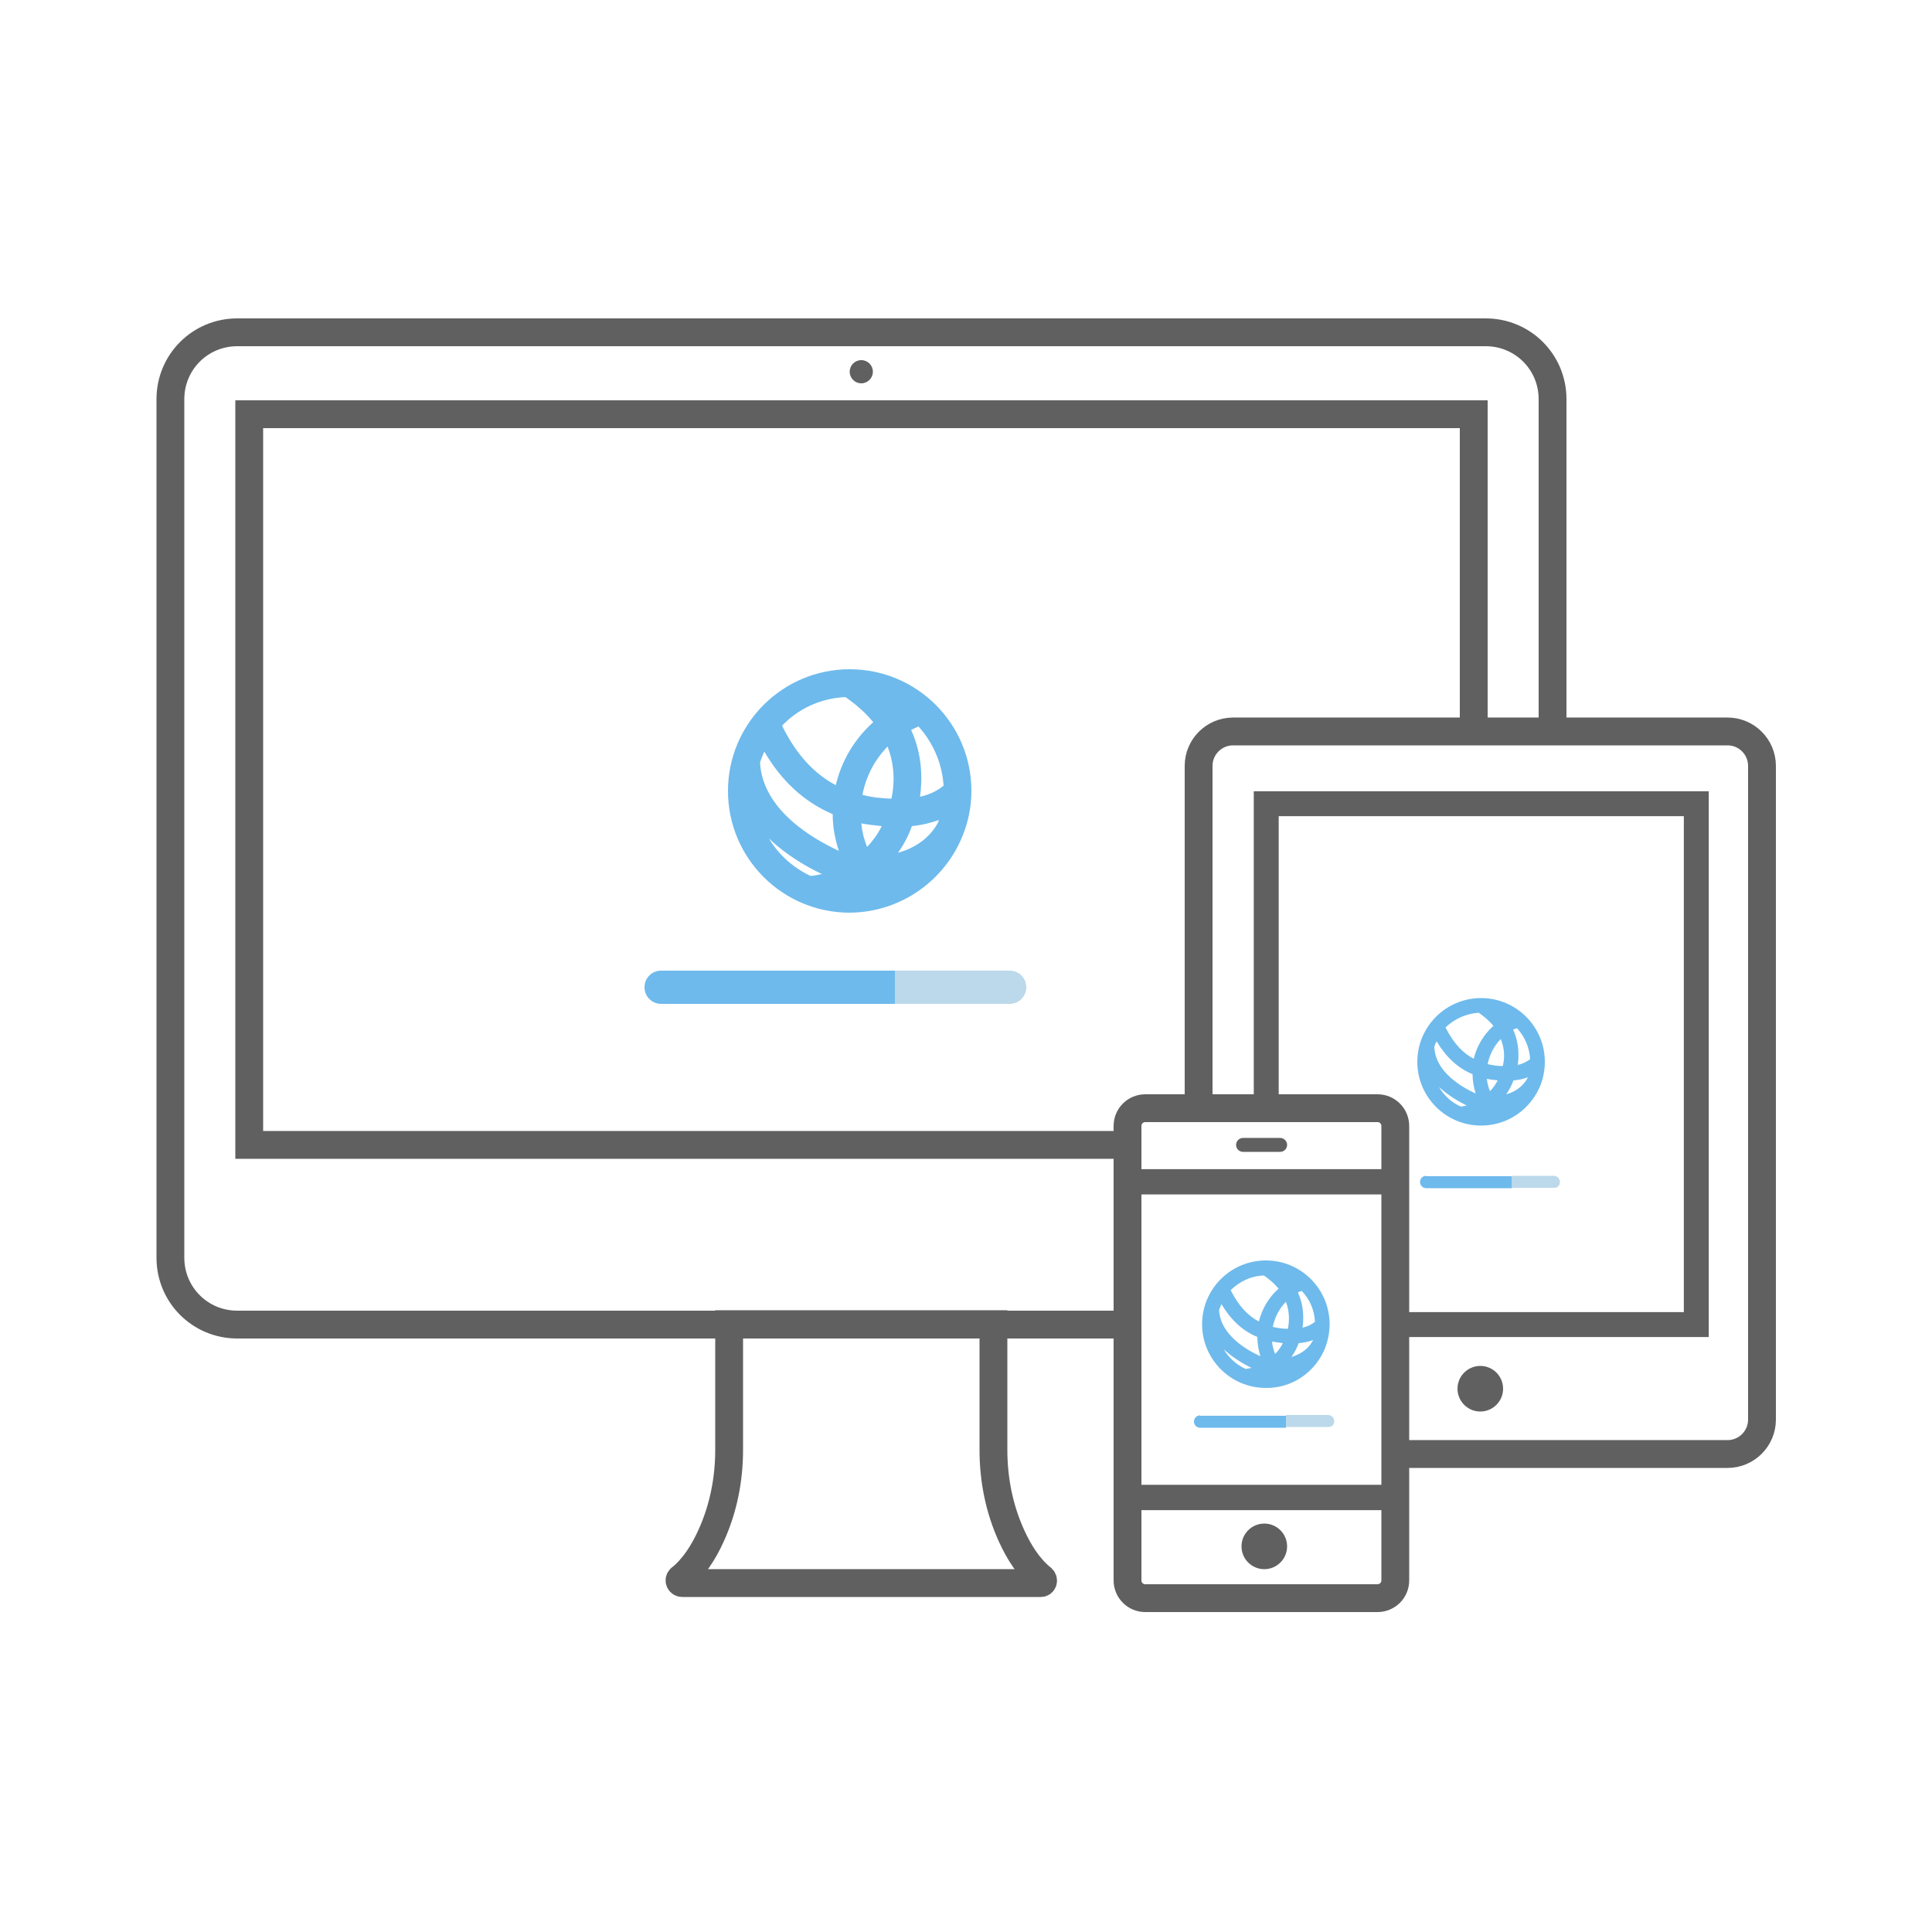 <?xml version="1.0" encoding="utf-8"?>
<!-- Generator: Adobe Illustrator 21.1.0, SVG Export Plug-In . SVG Version: 6.00 Build 0)  -->
<svg version="1.1" id="Calque_1" xmlns="http://www.w3.org/2000/svg" xmlns:xlink="http://www.w3.org/1999/xlink" x="0px" y="0px"
	 viewBox="0 0 500 500" style="enable-background:new 0 0 500 500;" xml:space="preserve">
<style type="text/css">
	.st0{fill:none;stroke:#606060;stroke-width:7.202;stroke-miterlimit:10;}
	.st1{fill:#606060;}
	.st2{fill:none;stroke:#606060;stroke-width:7.202;stroke-linecap:round;stroke-linejoin:round;stroke-miterlimit:10;}
	.st3{fill:none;stroke:#606060;stroke-width:6.45;stroke-miterlimit:10;}
	.st4{fill:none;stroke:#606060;stroke-width:6.554;stroke-miterlimit:10;}
	.st5{fill:#FFFFFF;stroke:#606060;stroke-width:3.601;stroke-linecap:round;stroke-linejoin:round;stroke-miterlimit:10;}
	.st6{fill:#6EBAEC;}
	.st7{fill:#BBD9EA;}
</style>
<path class="st0" d="M291.8,342.8H61.4c-9.6,0-17.3-7.7-17.3-17.3V103.3c0-9.6,7.7-17.3,17.3-17.3h323.1c9.6,0,17.3,7.7,17.3,17.3
	v86"/>
<polyline class="st0" points="291.8,296.3 64.5,296.3 64.5,107.2 381.4,107.2 381.4,189.3 "/>
<path class="st0" d="M381.4,189.3"/>
<path class="st0" d="M269.7,408.5c-3.4-2.7-6-6.8-7.9-11c-3.2-7-4.7-14.6-4.7-22.3v-32.5h-34.2h-34.2v32.5c0,7.7-1.5,15.3-4.7,22.3
	c-1.9,4.2-4.5,8.3-7.9,11c-0.5,0.4-0.2,1.2,0.5,1.2h46.3h46.3C269.9,409.8,270.2,409,269.7,408.5z"/>
<circle class="st1" cx="222.9" cy="96.2" r="3"/>
<path class="st2" d="M310.2,286.7v-88.5c0-4.9,4-8.9,8.9-8.9h128c4.9,0,8.9,4,8.9,8.9v169.2c0,4.9-4,8.9-8.9,8.9h-85.9"/>
<polyline class="st3" points="327.7,286.7 327.7,208 439,208 439,342.8 361.2,342.8 "/>
<g>
	<circle class="st1" cx="383.1" cy="359.4" r="5.9"/>
</g>
<path class="st0" d="M291.8,291.4c0-2.6,2.1-4.6,4.6-4.6h60.1c2.6,0,4.6,2.1,4.6,4.6V409c0,2.6-2.1,4.6-4.6,4.6h-60.1
	c-2.6,0-4.6-2.1-4.6-4.6V291.4"/>
<rect x="285.6" y="312.1" transform="matrix(-1.836970e-16 1 -1 -1.836970e-16 673.225 20.249)" class="st4" width="81.7" height="69.3"/>
<g>
	<circle class="st1" cx="327.2" cy="400.2" r="5.9"/>
</g>
<line class="st5" x1="321.7" y1="296.3" x2="331.3" y2="296.3"/>
<g>
	<g>
		<path class="st6" d="M171.1,251.2c-2.4,0-4.3,1.9-4.3,4.3c0,2.4,1.9,4.3,4.3,4.3h60.6v-8.6H171.1z"/>
	</g>
	<path class="st7" d="M265.6,255.5c0-2.4-1.9-4.3-4.3-4.3h-29.7v8.6h29.7C263.7,259.8,265.6,257.9,265.6,255.5z"/>
</g>
<g>
	<g>
		<path class="st6" d="M310.6,366.3c-0.9,0-1.6,0.7-1.6,1.6c0,0.9,0.7,1.6,1.6,1.6h22.2v-3.1H310.6z"/>
	</g>
	<path class="st7" d="M345.3,367.8c0-0.9-0.7-1.6-1.6-1.6h-10.9v3.1h10.9C344.6,369.4,345.3,368.7,345.3,367.8z"/>
</g>
<g>
	<g>
		<path class="st6" d="M369.1,304.3c-0.9,0-1.6,0.7-1.6,1.6c0,0.9,0.7,1.6,1.6,1.6h22.2v-3.1H369.1z"/>
	</g>
	<path class="st7" d="M403.7,305.9c0-0.9-0.7-1.6-1.6-1.6h-10.9v3.1h10.9C403,307.5,403.7,306.8,403.7,305.9z"/>
</g>
<path class="st6" d="M249.2,216.1c1.4-3.5,2.2-7.4,2.2-11.4c0-17.4-14.1-31.5-31.5-31.5s-31.5,14.1-31.5,31.5
	c0,17.4,14.1,31.5,31.5,31.5C233.2,236.1,244.6,227.8,249.2,216.1C249.2,216.1,249.2,216.1,249.2,216.1L249.2,216.1z M197.8,194.5
	c4.5,7.7,10.4,13.1,17.7,16.2c0,3.3,0.6,6.5,1.6,9.5c-6.7-3.1-19.8-10.6-20.4-22.9C197,196.4,197.4,195.4,197.8,194.5z M232.4,220.7
	c1.5-2.1,2.7-4.4,3.6-6.9c2.8-0.3,5.1-0.9,7-1.6c-0.1,0.3-0.2,0.6-0.3,0.8C240.2,217.5,236,219.7,232.4,220.7z M230.7,206.7
	c-2.4-0.1-4.9-0.3-7.5-1c0.9-4.8,3.2-9.1,6.5-12.5C231.9,198.9,231.3,203.9,230.7,206.7z M228.2,213.8c-1,2-2.3,3.8-3.8,5.4
	c-0.8-2-1.3-4-1.5-6.1C224.6,213.4,226.3,213.6,228.2,213.8z M244.2,203.3c-0.9,0.8-2.9,2.2-6.1,2.9c0.6-4.3,0.7-10.7-2.3-17.3
	c0.6-0.3,1.3-0.6,1.9-0.9C241.4,192.1,243.8,197.4,244.2,203.3z M218.8,180.4c3,2.1,5.4,4.3,7.2,6.5c-4.8,4.3-8.2,9.9-9.7,16.3
	c-5.1-2.7-10-7.4-13.9-15.4C206.6,183.4,212.4,180.7,218.8,180.4z M199,217c4.5,4.3,9.7,7.3,13.7,9.2c-0.9,0.2-1.9,0.4-2.9,0.5
	C205.3,224.6,201.5,221.2,199,217z"/>
<path class="st6" d="M398.7,280.8c0.7-1.9,1.1-3.9,1.1-6c0-9.1-7.4-16.5-16.5-16.5c-9.1,0-16.5,7.4-16.5,16.5
	c0,9.1,7.4,16.5,16.5,16.5C390.3,291.3,396.2,287,398.7,280.8C398.6,280.8,398.7,280.8,398.7,280.8L398.7,280.8z M371.8,269.5
	c2.4,4,5.4,6.9,9.3,8.5c0,1.7,0.3,3.4,0.8,5c-3.5-1.6-10.4-5.5-10.7-12C371.3,270.5,371.5,270,371.8,269.5z M389.8,283.2
	c0.8-1.1,1.4-2.3,1.9-3.6c1.4-0.1,2.7-0.4,3.7-0.8c0,0.1-0.1,0.3-0.2,0.4C393.9,281.5,391.7,282.7,389.8,283.2z M388.9,275.9
	c-1.2,0-2.6-0.2-3.9-0.5c0.5-2.5,1.7-4.8,3.4-6.5C389.6,271.8,389.3,274.5,388.9,275.9z M387.6,279.6c-0.5,1-1.2,2-2,2.8
	c-0.4-1-0.7-2.1-0.8-3.2C385.7,279.4,386.7,279.5,387.6,279.6z M396,274.1c-0.5,0.4-1.5,1.1-3.2,1.5c0.3-2.3,0.4-5.6-1.2-9.1
	c0.3-0.2,0.7-0.3,1-0.4C394.6,268.3,395.8,271,396,274.1z M382.7,262.1c1.6,1.1,2.8,2.2,3.8,3.4c-2.5,2.2-4.3,5.2-5.1,8.5
	c-2.7-1.4-5.2-3.9-7.3-8.1C376.4,263.7,379.4,262.3,382.7,262.1z M372.4,281.3c2.4,2.2,5.1,3.8,7.2,4.8c-0.5,0.1-1,0.2-1.5,0.3
	C375.6,285.3,373.7,283.5,372.4,281.3z"/>
<path class="st6" d="M343,348.7c0.7-1.9,1.1-3.9,1.1-6c0-9.1-7.4-16.5-16.5-16.5s-16.5,7.4-16.5,16.5c0,9.1,7.4,16.5,16.5,16.5
	C334.6,359.3,340.6,354.9,343,348.7C343,348.8,343,348.8,343,348.7L343,348.7z M316.1,337.5c2.4,4,5.4,6.9,9.3,8.5
	c0,1.7,0.3,3.4,0.8,5c-3.5-1.6-10.4-5.5-10.7-12C315.7,338.5,315.9,338,316.1,337.5z M334.2,351.2c0.8-1.1,1.4-2.3,1.9-3.6
	c1.4-0.1,2.7-0.4,3.7-0.8c0,0.1-0.1,0.3-0.2,0.4C338.3,349.5,336.1,350.6,334.2,351.2z M333.3,343.9c-1.2,0-2.6-0.2-3.9-0.5
	c0.5-2.5,1.7-4.8,3.4-6.5C333.9,339.8,333.6,342.4,333.3,343.9z M332,347.6c-0.5,1-1.2,2-2,2.8c-0.4-1-0.7-2.1-0.8-3.2
	C330.1,347.3,331,347.5,332,347.6z M340.3,342.1c-0.5,0.4-1.5,1.1-3.2,1.5c0.3-2.3,0.4-5.6-1.2-9.1c0.3-0.2,0.7-0.3,1-0.4
	C338.9,336.2,340.2,339,340.3,342.1z M327.1,330.1c1.6,1.1,2.8,2.2,3.8,3.4c-2.5,2.2-4.3,5.2-5.1,8.5c-2.7-1.4-5.2-3.9-7.3-8.1
	C320.7,331.7,323.7,330.2,327.1,330.1z M316.7,349.2c2.4,2.2,5.1,3.8,7.2,4.8c-0.5,0.1-1,0.2-1.5,0.3
	C320,353.2,318,351.4,316.7,349.2z"/>
</svg>

